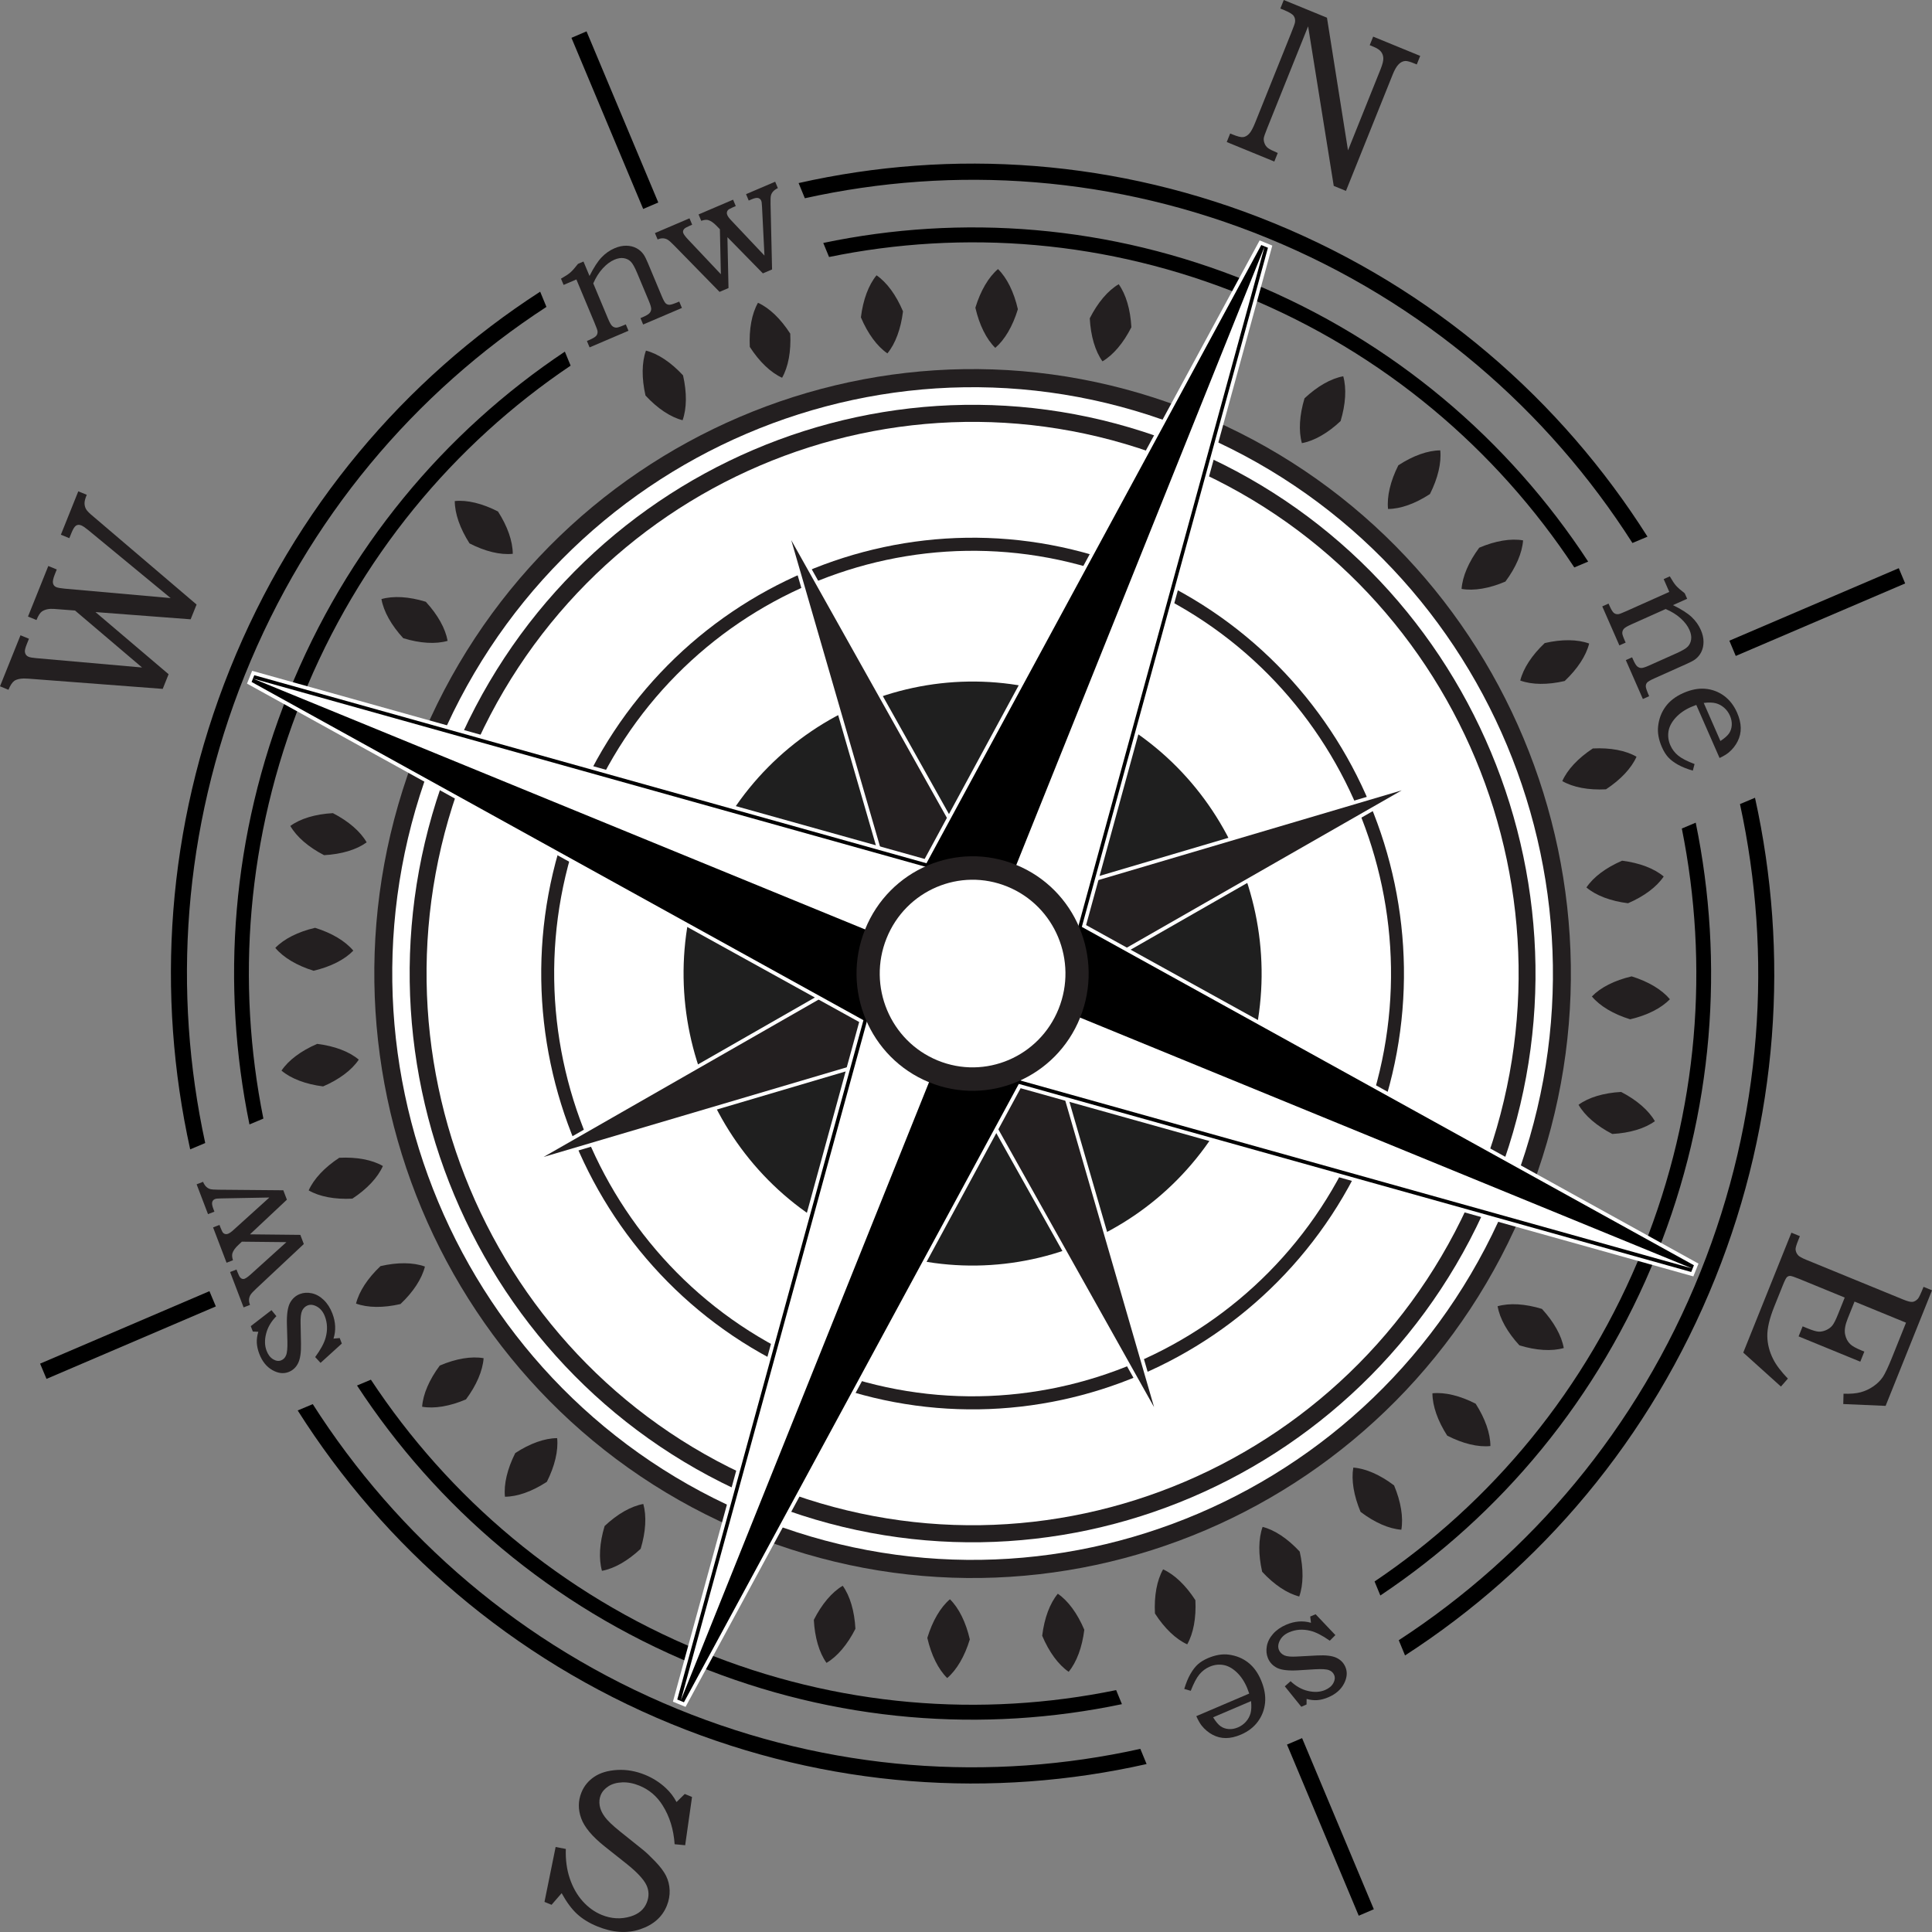<?xml version="1.0" encoding="utf-8"?>
<!-- Generator: Adobe Illustrator 13.0.0, SVG Export Plug-In . SVG Version: 6.00 Build 14948)  -->
<!DOCTYPE svg PUBLIC "-//W3C//DTD SVG 1.1//EN" "http://www.w3.org/Graphics/SVG/1.1/DTD/svg11.dtd">
<svg version="1.1" id="Layer_1" xmlns="http://www.w3.org/2000/svg" xmlns:xlink="http://www.w3.org/1999/xlink" x="0px" y="0px"
	 width="440px" height="440px" viewBox="0 0 440 440" enable-background="new 0 0 440 440" xml:space="preserve">
<rect x="0" y="0" width="440" height="440" fill="#808080" stroke="none"/>
<g>
	<path d="M154.254,389.199c-35.442-14.527-63.766-39.232-83.026-69.418l-3.429,1.441c19.658,31.059,48.697,56.482,85.083,71.395
		c35.698,14.631,73.296,17.018,108.247,9.133l-1.424-3.459C225.632,405.85,189.023,403.449,154.254,389.199z"/>
	<path d="M159.553,376.002c-31.8-13.033-57.381-34.963-75.084-61.787l-3.16,1.326c18.077,27.629,44.311,50.219,76.98,63.609
		c32.037,13.129,65.735,15.559,97.222,8.961l-1.317-3.201C223.52,391.213,190.733,388.781,159.553,376.002z"/>
</g>
<path d="M68.798,159.137c12.901-32.131,34.605-57.979,61.157-75.866l-1.314-3.191c-27.345,18.264-49.706,44.771-62.959,77.78
	c-12.996,32.365-15.4,66.411-8.868,98.222l3.167-1.331C53.743,223.76,56.151,190.637,68.798,159.137z"/>
<path d="M55.737,153.783c14.378-35.811,38.831-64.43,68.709-83.89l-1.427-3.464c-30.741,19.863-55.904,49.204-70.666,85.968
	c-14.481,36.064-16.843,74.049-9.038,109.36l3.422-1.438C39.257,225.894,41.633,188.909,55.737,153.783z"/>
<path d="M288.748,54.243c35.442,14.527,63.768,39.231,83.027,69.418l3.429-1.441c-19.659-31.059-48.699-56.481-85.085-71.395
	c-35.695-14.631-73.293-17.019-108.243-9.133l1.423,3.458C217.373,37.592,253.98,39.992,288.748,54.243z"/>
<path d="M284.712,64.291c-32.034-13.13-65.732-15.56-97.219-8.961l1.318,3.2c30.674-6.303,63.458-3.87,94.637,8.91
	c31.801,13.035,57.384,34.962,75.088,61.788l3.158-1.328C343.617,100.272,317.383,77.681,284.712,64.291z"/>
<path d="M396.267,183.123c7.48,34.425,5.105,71.413-9,106.54c-14.377,35.811-38.829,64.428-68.708,83.887l1.427,3.465
	c30.742-19.863,55.905-49.201,70.664-85.963c14.482-36.067,16.846-74.054,9.04-109.367L396.267,183.123z"/>
<path d="M374.204,284.309c-12.899,32.131-34.604,57.977-61.155,75.863l1.314,3.191c27.346-18.264,49.705-44.77,62.957-77.777
	c12.997-32.367,15.402-66.414,8.87-98.227l-3.166,1.332C389.262,219.682,386.854,252.808,374.204,284.309z"/>
<path fill="#231F20" d="M347.731,273.459c-28.278,70.434-107.72,104.367-177.438,75.797
	c-69.712-28.572-103.302-108.838-75.021-179.27c28.281-70.438,107.722-104.374,177.438-75.8
	C342.425,122.76,376.014,203.022,347.731,273.459z"/>
<path fill="#FFFFFF" d="M343.945,271.906c-27.43,68.32-104.489,101.238-172.116,73.523
	c-67.622-27.715-100.204-105.572-72.771-173.892c27.433-68.324,104.491-101.242,172.113-73.526
	C338.797,125.729,371.378,203.583,343.945,271.906z"/>
<path fill="#231F20" d="M340.271,270.4c-26.606,66.273-101.354,98.201-166.953,71.318c-65.592-26.885-97.196-102.406-70.586-168.675
	c26.608-66.274,101.355-98.205,166.949-71.32C335.278,128.609,366.882,204.127,340.271,270.4z"/>
<path fill="#FFFFFF" d="M336.709,268.939c-25.809,64.285-98.314,95.256-161.944,69.18c-63.625-26.078-94.281-99.334-68.469-163.616
	c25.81-64.286,98.314-95.258,161.942-69.18C331.865,131.402,362.52,204.655,336.709,268.939z"/>
<path fill="#231F20" d="M312.515,259.024c-20.389,50.784-77.667,75.251-127.935,54.649c-50.263-20.602-74.482-78.472-54.09-129.254
	c20.39-50.787,77.668-75.255,127.934-54.653C308.689,150.369,332.906,208.239,312.515,259.024z"/>
<path fill="#FFFFFF" d="M309.785,257.906c-19.777,49.26-75.339,72.992-124.098,53.01c-48.755-19.982-72.248-76.119-52.467-125.377
	c19.777-49.263,75.337-72.997,124.094-53.013C306.074,152.51,329.564,208.644,309.785,257.906z"/>
<path fill="#1F1F1F" d="M282.484,246.713c-13.663,34.029-52.041,50.422-85.72,36.619c-33.677-13.805-49.905-52.578-36.243-86.606
	c13.663-34.025,52.04-50.419,85.718-36.616C279.921,173.914,296.145,212.687,282.484,246.713z"/>
<g>
	<polygon fill="#FFFFFF" points="312.617,182.825 227.602,207.966 226.975,208.151 226.652,207.576 182.999,129.698 
		207.882,215.595 208.065,216.229 207.497,216.555 130.418,260.658 215.433,235.52 216.06,235.333 216.383,235.908 260.037,313.785 
		235.152,227.891 234.969,227.256 235.538,226.93 	"/>
	<path fill="#FFFFFF" d="M319.635,180.726l-0.639-1.526l-91.23,26.979l-46.844-83.57l-1.51,0.645l26.702,92.176l-82.712,47.328
		l0.638,1.525l91.229-26.978l46.845,83.569l1.511-0.646l-26.702-92.173L319.635,180.726z M235.152,227.891l24.885,85.895
		l-43.654-77.877l-0.323-0.575l-0.627,0.187l-85.015,25.139l77.079-44.103l0.569-0.326l-0.184-0.634l-24.883-85.897l43.654,77.878
		l0.322,0.575l0.627-0.185l85.016-25.141l-77.079,44.105l-0.569,0.326L235.152,227.891z"/>
</g>
<g>
	<polygon fill="#231F20" points="232.832,216.908 262.832,320.463 210.203,226.576 180.204,123.02 	"/>
	<polygon fill="#231F20" points="216.734,210.312 319.228,180.001 226.303,233.174 123.809,263.482 	"/>
</g>
<g>
	<polygon fill="none" points="57.438,155.504 57.444,155.49 57.444,155.49 	"/>
	<polygon fill="none" points="287.069,55.952 287.057,55.947 287.069,55.953 	"/>
	<path fill="#FFFFFF" d="M287.069,55.952L287.069,55.952l-0.013-0.005L287.069,55.952z M57.438,155.504l0.006-0.015l0,0
		L57.438,155.504z"/>
</g>
<polygon fill="#FFFFFF" points="247.352,210.68 289.759,55.931 286.876,54.75 210.588,195.619 57.425,152.774 56.256,155.687 
	195.672,232.756 153.251,387.549 156.134,388.73 232.438,247.832 385.651,290.691 386.821,287.779 "/>
<polygon points="229.63,201.834 229.546,201.788 229.454,201.762 57.913,153.776 57.297,155.313 213.447,241.631 213.531,241.678 
	213.623,241.703 385.163,289.689 385.779,288.154 "/>
<polygon fill="#FFFFFF" points="221.521,221.727 385.34,288.869 213.802,240.883 "/>
<polygon points="287.246,55.802 201.811,213.564 201.765,213.648 201.739,213.742 154.243,387.055 155.763,387.678 241.199,229.916 
	241.245,229.83 241.271,229.737 288.767,56.424 "/>
<polygon fill="#FFFFFF" points="221.511,221.725 155.058,387.236 202.552,213.921 "/>
<polygon fill="#FFFFFF" points="221.52,221.729 240.504,229.477 287.997,56.162 "/>
<g>
	<polygon fill="#FFFFFF" points="221.525,221.717 229.234,202.566 57.657,154.554 	"/>
</g>
<path fill="#231F20" d="M245.993,231.76c-5.487,13.664-20.898,20.248-34.424,14.704c-13.528-5.542-20.044-21.114-14.556-34.779
	c5.486-13.668,20.898-20.253,34.425-14.708C244.963,202.519,251.48,218.091,245.993,231.76z"/>
<path fill="#FFFFFF" d="M241.096,229.751c-4.391,10.933-16.72,16.199-27.541,11.765c-10.821-4.436-16.035-16.893-11.645-27.825
	c4.39-10.934,16.72-16.202,27.541-11.765C240.271,206.359,245.484,218.817,241.096,229.751z"/>
<g>
	<path fill="#231F20" d="M292.372,0l9.837,4.03L307,34.244l7.404-18.444c0.447-1.109,0.657-1.949,0.64-2.521
		c-0.021-0.573-0.192-1.07-0.52-1.497c-0.328-0.424-0.915-0.811-1.753-1.153l-0.825-0.339l0.783-1.949l10.715,4.392l-0.784,1.948
		l-0.572-0.235c-0.947-0.389-1.621-0.574-2.02-0.555c-0.561,0.026-1.075,0.279-1.544,0.76c-0.47,0.48-0.914,1.244-1.333,2.291
		l-10.657,26.536l-2.783-1.14l-5.836-36.344l-9.271,23.09c-0.518,1.287-0.792,2.084-0.829,2.395
		c-0.036,0.401,0.028,0.806,0.193,1.214c0.164,0.412,0.415,0.749,0.753,1.015c0.339,0.263,1.084,0.643,2.24,1.133l-0.783,1.95
		l-10.835-4.442l0.781-1.949l0.574,0.235c1.102,0.452,1.893,0.65,2.368,0.594c0.478-0.058,0.93-0.306,1.357-0.744
		c0.425-0.441,0.89-1.286,1.393-2.541l8.223-20.476c0.521-1.297,0.806-2.097,0.856-2.404c0.077-0.589-0.034-1.078-0.329-1.474
		c-0.297-0.394-1.026-0.829-2.191-1.306l-0.824-0.339L292.372,0z"/>
</g>
<g>
	<path fill="#231F20" d="M155.946,408.564l1.659,0.68l-1.561,10.996l-2.402-0.229c-0.224-3.352-1.128-6.289-2.715-8.813
		c-1.295-2.098-3.06-3.602-5.292-4.52c-1.345-0.551-2.65-0.801-3.916-0.758c-1.267,0.053-2.321,0.35-3.167,0.9
		c-0.846,0.555-1.431,1.23-1.752,2.035c-0.29,0.725-0.366,1.51-0.227,2.359c0.141,0.846,0.53,1.703,1.163,2.564
		c0.632,0.863,1.791,1.971,3.474,3.324l5.284,4.232c0.648,0.52,1.549,1.375,2.702,2.568c1.154,1.193,1.984,2.297,2.489,3.303
		c0.504,1.01,0.778,2.104,0.822,3.283c0.043,1.18-0.167,2.352-0.634,3.512c-1.03,2.568-3.049,4.359-6.05,5.371
		c-3.005,1.014-6.276,0.795-9.815-0.656c-1.82-0.746-3.347-1.682-4.572-2.805c-1.227-1.123-2.4-2.707-3.526-4.75l-2.294,2.646
		l-1.614-0.66l2.538-12.504l2.32,0.445c-0.084,2.469,0.221,4.717,0.911,6.748c0.692,2.031,1.668,3.752,2.933,5.158
		c1.263,1.41,2.705,2.449,4.326,3.113c2.206,0.902,4.405,1.02,6.598,0.355c1.832-0.563,3.055-1.609,3.668-3.139
		c0.565-1.408,0.529-2.762-0.106-4.066c-0.653-1.309-2.127-2.885-4.421-4.727l-5.07-4.023c-2.834-2.258-4.616-4.393-5.34-6.402
		c-0.727-2.008-0.709-3.963,0.054-5.867c0.598-1.484,1.579-2.682,2.94-3.59c1.364-0.91,3.107-1.428,5.226-1.549
		c2.118-0.121,4.234,0.252,6.35,1.117c1.778,0.73,3.352,1.736,4.727,3.023c0.973,0.908,1.783,1.961,2.421,3.168L155.946,408.564z"/>
</g>
<g>
	<path fill="#231F20" d="M0,156.301l4.666-11.622l1.928,0.793L6.1,146.705c-0.325,0.806-0.469,1.386-0.433,1.746
		c0.066,0.551,0.347,0.927,0.84,1.128c0.355,0.146,0.967,0.252,1.837,0.32l24.01,2.119l-15.268-12.977l-4.745-0.36
		c-1.15-0.093-2.081,0.102-2.795,0.58c-0.424,0.295-0.838,0.943-1.239,1.945l-1.93-0.791L11,128.902l1.929,0.791l-0.439,1.096
		c-0.38,0.949-0.521,1.634-0.42,2.053c0.101,0.421,0.351,0.712,0.751,0.876c0.341,0.14,0.968,0.253,1.884,0.342l24.16,2.147
		l-18.796-15.505c-0.662-0.541-1.185-0.894-1.571-1.05c-0.447-0.183-0.841-0.164-1.181,0.055c-0.342,0.221-0.693,0.789-1.059,1.701
		l-0.466,1.159l-1.928-0.791l3.966-9.879l1.93,0.788c-0.352,0.83-0.521,1.486-0.507,1.968c0.011,0.484,0.13,0.924,0.358,1.322
		c0.224,0.398,0.785,0.961,1.679,1.687l23.48,20.018l-1.353,3.363l-21.673-1.647l16.653,14.152l-1.339,3.34l-30.584-2.326
		c-1.478-0.118-2.552,0.048-3.216,0.498c-0.479,0.345-0.924,1.024-1.329,2.034L0,156.301z"/>
</g>
<g>
	<path fill="#231F20" d="M440,293.863l-10.564,26.314l-9.645-0.416l0.06-2.352c1.586,0.057,2.892-0.059,3.925-0.336
		c1.03-0.283,1.992-0.732,2.883-1.35c0.893-0.619,1.6-1.318,2.13-2.1c0.529-0.787,1.243-2.299,2.144-4.543l3.15-7.848l-11.725-4.807
		l-1.565,3.898c-0.577,1.439-0.772,2.623-0.585,3.557c0.184,0.932,0.583,1.684,1.189,2.256c0.447,0.438,1.337,0.928,2.666,1.471
		l0.527,0.215l-0.92,2.291l-14.052-5.76l0.922-2.289l1.214,0.5c1.073,0.439,1.88,0.674,2.418,0.707
		c0.543,0.033,1.109-0.084,1.703-0.342c0.593-0.264,1.07-0.613,1.425-1.051c0.354-0.441,0.773-1.264,1.26-2.471l1.563-3.898
		l-10.411-4.268c-1.085-0.443-1.768-0.664-2.044-0.662c-0.278,0.004-0.516,0.102-0.716,0.291c-0.201,0.189-0.51,0.799-0.924,1.838
		l-1.95,4.852c-1.087,2.709-1.616,4.959-1.587,6.746c0.032,1.789,0.477,3.533,1.342,5.238c0.673,1.338,1.786,2.811,3.344,4.426
		l-1.581,1.809l-8.582-7.732l10.966-27.309l1.929,0.789l-0.371,0.93c-0.438,1.084-0.64,1.785-0.607,2.104
		c0.036,0.488,0.231,0.928,0.585,1.326c0.244,0.279,0.873,0.627,1.896,1.047l22.041,9.031c1.006,0.414,1.72,0.59,2.141,0.527
		c0.422-0.063,0.823-0.303,1.209-0.723c0.214-0.219,0.637-1.121,1.271-2.699L440,293.863z"/>
</g>
<g>
	<path fill="#231F20" d="M128.357,64.888l-0.596-1.424c0.975-0.552,1.683-1.018,2.122-1.397c0.439-0.377,1.025-1.037,1.758-1.976
		l1.243-0.531l1.376,3.288c0.963-1.92,1.881-3.335,2.754-4.246c0.871-0.908,1.852-1.597,2.943-2.063
		c0.932-0.398,1.822-0.591,2.67-0.58s1.61,0.191,2.286,0.542c0.676,0.35,1.232,0.839,1.669,1.467
		c0.269,0.389,0.586,1.015,0.948,1.878l3.184,7.611c0.379,0.905,0.688,1.459,0.929,1.661c0.24,0.204,0.527,0.299,0.861,0.292
		c0.335-0.007,1.065-0.252,2.19-0.732l0.608,1.455l-8.828,3.771l-0.608-1.456l0.48-0.206c0.824-0.352,1.353-0.666,1.588-0.942
		s0.36-0.585,0.371-0.928c0.011-0.343-0.168-0.957-0.537-1.84l-2.664-6.364c-0.55-1.314-1.037-2.181-1.46-2.597
		c-0.422-0.418-0.954-0.675-1.594-0.776c-0.64-0.1-1.347,0.015-2.123,0.346c-0.923,0.395-1.81,1.055-2.657,1.981
		c-0.848,0.926-1.567,2.065-2.158,3.417l3.337,7.974c0.374,0.895,0.689,1.463,0.945,1.705c0.256,0.243,0.563,0.375,0.922,0.397
		c0.253,0.027,0.824-0.149,1.712-0.529l0.496-0.211l0.609,1.455l-8.858,3.784l-0.609-1.455l0.432-0.185
		c0.854-0.365,1.407-0.686,1.659-0.962c0.251-0.277,0.363-0.628,0.335-1.049c-0.008-0.213-0.237-0.861-0.69-1.941l-4.134-9.879
		L128.357,64.888z"/>
	<path fill="#231F20" d="M149.158,53.082l7.871-3.362l0.609,1.456l-0.548,0.234c-0.672,0.287-1.096,0.53-1.271,0.726
		c-0.274,0.31-0.34,0.635-0.195,0.98c0.135,0.323,0.483,0.786,1.045,1.388l7.501,7.947l-0.219-10.241l-0.667-0.687
		c-0.746-0.785-1.427-1.257-2.045-1.416c-0.405-0.099-0.917-0.038-1.537,0.187l-0.609-1.456l7.864-3.36l0.609,1.456l-0.667,0.285
		c-0.629,0.268-1.013,0.494-1.151,0.674c-0.243,0.323-0.279,0.684-0.11,1.087c0.144,0.345,0.463,0.771,0.959,1.281l7.504,7.947
		l-0.554-11.08c-0.036-0.595-0.061-0.93-0.078-1.004c-0.02-0.142-0.058-0.282-0.115-0.42c-0.135-0.322-0.369-0.524-0.7-0.608
		c-0.33-0.082-0.832,0.021-1.504,0.308l-0.634,0.271l-0.609-1.456l6.635-2.834l0.609,1.456c-0.479,0.231-0.841,0.489-1.086,0.77
		s-0.408,0.581-0.489,0.901c-0.081,0.32-0.11,0.97-0.088,1.952l0.345,14.901l-2.093,0.894l-8.075-8.241l0.246,11.585l-2.038,0.871
		L153.49,55.858c-0.662-0.681-1.151-1.11-1.467-1.287c-0.316-0.177-0.657-0.275-1.022-0.295c-0.365-0.021-0.775,0.066-1.232,0.261
		L149.158,53.082z"/>
</g>
<g>
	<path fill="#231F20" d="M57.578,303.248l-0.469-1.227l4.718-3.641l1.12,1.367c-1.177,1.184-1.955,2.498-2.334,3.953
		c-0.377,1.453-0.345,2.762,0.1,3.928c0.342,0.898,0.836,1.543,1.483,1.934c0.647,0.391,1.253,0.477,1.817,0.256
		c0.53-0.207,0.909-0.59,1.131-1.148c0.241-0.549,0.344-1.617,0.308-3.203l-0.111-3.885c-0.056-2.193,0.169-3.795,0.674-4.795
		c0.521-0.998,1.279-1.688,2.269-2.074c0.842-0.328,1.752-0.387,2.727-0.174c0.976,0.211,1.88,0.717,2.715,1.516
		c0.834,0.799,1.493,1.83,1.975,3.094c0.751,1.967,0.836,3.873,0.254,5.715l1.414-0.129l0.479,1.254l-4.845,4.4l-1.223-1.326
		c1.254-1.713,2.045-3.182,2.375-4.402c0.474-1.705,0.418-3.328-0.168-4.865c-0.39-1.021-0.977-1.756-1.763-2.205
		c-0.786-0.449-1.507-0.545-2.164-0.291c-0.541,0.213-0.958,0.609-1.251,1.193c-0.276,0.592-0.394,1.564-0.353,2.92l0.092,4.615
		c0.042,1.986-0.178,3.461-0.659,4.428c-0.48,0.969-1.2,1.637-2.159,2.01c-1.167,0.455-2.409,0.305-3.726-0.449
		c-1.317-0.754-2.301-1.984-2.952-3.688c-0.338-0.887-0.526-1.727-0.566-2.516c-0.04-0.791,0.074-1.625,0.342-2.508L57.578,303.248z
		"/>
	<path fill="#231F20" d="M55.478,297.748l-3.074-8.055l1.46-0.566l0.213,0.561c0.263,0.688,0.489,1.123,0.677,1.305
		c0.296,0.287,0.618,0.361,0.964,0.227c0.323-0.125,0.792-0.461,1.405-1.01l8.103-7.32l-10.139-0.107l-0.7,0.652
		c-0.801,0.727-1.289,1.4-1.466,2.02c-0.11,0.406-0.066,0.926,0.135,1.559l-1.458,0.566l-3.072-8.047l1.459-0.568l0.261,0.684
		c0.245,0.643,0.454,1.037,0.63,1.184c0.311,0.254,0.667,0.305,1.071,0.146c0.347-0.135,0.78-0.443,1.298-0.928l8.101-7.324
		l-10.978,0.205c-0.59,0.016-0.923,0.031-0.997,0.047c-0.14,0.014-0.28,0.049-0.419,0.104c-0.323,0.125-0.531,0.355-0.624,0.686
		c-0.092,0.33-0.007,0.84,0.255,1.529l0.249,0.648l-1.46,0.568l-2.592-6.791l1.46-0.568c0.214,0.492,0.456,0.867,0.727,1.121
		c0.271,0.258,0.562,0.43,0.875,0.521c0.313,0.094,0.957,0.145,1.928,0.152l14.752,0.129l0.816,2.143l-8.409,7.891l11.468,0.121
		l0.795,2.086l-10.831,10.148c-0.695,0.646-1.133,1.125-1.319,1.439c-0.185,0.313-0.293,0.656-0.325,1.023
		c-0.032,0.367,0.041,0.785,0.219,1.252L55.478,297.748z"/>
</g>
<g>
	<path fill="#231F20" d="M297.559,388.188l-1.2,0.514l-3.751-4.648l1.314-1.174c1.208,1.152,2.537,1.895,3.985,2.23
		c1.45,0.336,2.745,0.262,3.884-0.227c0.878-0.375,1.499-0.893,1.865-1.559s0.431-1.279,0.195-1.844
		c-0.222-0.529-0.61-0.898-1.17-1.107c-0.553-0.225-1.612-0.293-3.18-0.207l-3.84,0.236c-2.17,0.127-3.759-0.049-4.767-0.525
		c-1.002-0.496-1.709-1.236-2.124-2.227c-0.352-0.84-0.438-1.756-0.26-2.748c0.18-0.99,0.65-1.922,1.412-2.789
		c0.765-0.869,1.764-1.566,2.999-2.096c1.924-0.82,3.805-0.967,5.644-0.438l-0.172-1.426l1.225-0.521l4.508,4.75l-1.271,1.277
		c-1.736-1.211-3.213-1.963-4.431-2.256c-1.703-0.426-3.308-0.314-4.81,0.326c-0.997,0.426-1.705,1.043-2.124,1.85
		c-0.418,0.807-0.491,1.539-0.217,2.195c0.226,0.539,0.633,0.945,1.22,1.225c0.594,0.26,1.56,0.346,2.898,0.264l4.563-0.242
		c1.964-0.105,3.431,0.07,4.401,0.527c0.972,0.453,1.656,1.156,2.057,2.113c0.487,1.164,0.379,2.424-0.325,3.779
		c-0.704,1.354-1.889,2.385-3.554,3.096c-0.867,0.369-1.691,0.588-2.471,0.654c-0.779,0.064-1.609-0.025-2.491-0.268
		L297.559,388.188z"/>
	<path fill="#231F20" d="M271.186,385.072l-1.479-0.428c0.411-1.363,0.884-2.508,1.419-3.432s1.1-1.654,1.696-2.188
		c0.598-0.533,1.363-1.002,2.299-1.402c1.677-0.715,3.248-0.98,4.712-0.791c1.679,0.221,3.146,0.814,4.399,1.785
		c1.253,0.971,2.243,2.326,2.972,4.066c0.761,1.818,1.064,3.521,0.907,5.107c-0.155,1.588-0.702,3.02-1.641,4.295
		c-0.938,1.277-2.229,2.268-3.872,2.969c-1.22,0.52-2.362,0.781-3.424,0.781c-1.063,0.002-2.069-0.25-3.021-0.758
		c-0.95-0.506-1.778-1.199-2.48-2.074c-0.405-0.518-0.813-1.236-1.225-2.156l12.055-5.148c-0.201-0.58-0.36-1.008-0.477-1.283
		c-0.608-1.453-1.398-2.641-2.373-3.563c-0.976-0.922-1.986-1.477-3.036-1.66c-1.048-0.184-2.094-0.053-3.138,0.395
		c-0.886,0.379-1.654,0.955-2.31,1.73C272.517,382.094,271.855,383.344,271.186,385.072z M276.277,391.109
		c0.612,0.984,1.182,1.662,1.705,2.033c0.524,0.371,1.136,0.582,1.834,0.639c0.699,0.053,1.406-0.074,2.121-0.379
		c0.718-0.307,1.325-0.742,1.825-1.309s0.848-1.201,1.041-1.908c0.193-0.701,0.233-1.627,0.117-2.768L276.277,391.109z"/>
</g>
<g>
	<path fill="#231F20" d="M378.889,131.886l1.399-0.626c0.562,0.976,1.035,1.683,1.416,2.12c0.382,0.437,1.046,1.017,1.986,1.742
		l0.548,1.246l-3.231,1.445c1.916,0.941,3.334,1.845,4.249,2.709c0.915,0.865,1.612,1.845,2.093,2.939
		c0.408,0.935,0.615,1.831,0.616,2.687c0.005,0.858-0.161,1.63-0.496,2.318c-0.336,0.688-0.811,1.259-1.425,1.711
		c-0.38,0.279-0.993,0.609-1.843,0.989l-7.477,3.347c-0.892,0.398-1.434,0.72-1.629,0.966c-0.196,0.245-0.287,0.538-0.274,0.875
		c0.014,0.338,0.268,1.07,0.762,2.199l-1.429,0.639l-3.882-8.853l1.43-0.64l0.211,0.482c0.362,0.826,0.683,1.355,0.96,1.589
		c0.278,0.233,0.586,0.352,0.925,0.357c0.339,0.006,0.942-0.185,1.811-0.574l6.252-2.798c1.292-0.578,2.142-1.085,2.547-1.52
		c0.405-0.434,0.652-0.975,0.74-1.624c0.09-0.648-0.037-1.36-0.378-2.137c-0.405-0.926-1.074-1.81-2.005-2.652
		c-0.931-0.841-2.069-1.549-3.418-2.121l-7.835,3.506c-0.879,0.394-1.437,0.721-1.672,0.983s-0.36,0.575-0.377,0.938
		c-0.022,0.256,0.162,0.831,0.552,1.722l0.22,0.497l-1.432,0.64l-3.895-8.884l1.43-0.64l0.191,0.433
		c0.374,0.856,0.7,1.409,0.979,1.659c0.278,0.249,0.626,0.357,1.044,0.321c0.21-0.011,0.847-0.254,1.908-0.729l9.708-4.344
		L378.889,131.886z"/>
	<path fill="#231F20" d="M385.924,174.004l-0.397,1.502c-1.355-0.394-2.497-0.851-3.42-1.375c-0.924-0.524-1.655-1.084-2.194-1.677
		c-0.539-0.595-1.015-1.359-1.426-2.299c-0.737-1.681-1.025-3.264-0.862-4.746c0.188-1.7,0.752-3.191,1.692-4.474
		c0.938-1.283,2.262-2.307,3.972-3.071c1.788-0.8,3.468-1.134,5.04-1.003c1.573,0.13,2.999,0.66,4.279,1.585
		c1.278,0.927,2.279,2.214,3.002,3.859c0.535,1.225,0.814,2.374,0.833,3.447c0.019,1.073-0.215,2.094-0.702,3.064
		c-0.484,0.97-1.155,1.817-2.01,2.542c-0.504,0.418-1.209,0.843-2.111,1.274l-5.301-12.092c-0.569,0.214-0.992,0.381-1.263,0.504
		c-1.427,0.639-2.59,1.457-3.485,2.458c-0.893,1-1.425,2.032-1.589,3.094c-0.164,1.062-0.017,2.116,0.442,3.165
		c0.39,0.888,0.974,1.657,1.752,2.302C382.954,172.71,384.203,173.356,385.924,174.004z M391.813,168.757
		c0.963-0.635,1.625-1.221,1.984-1.756c0.357-0.536,0.558-1.158,0.599-1.865c0.041-0.706-0.097-1.419-0.41-2.136
		c-0.315-0.719-0.758-1.326-1.326-1.822c-0.567-0.496-1.202-0.835-1.904-1.02c-0.7-0.183-1.615-0.208-2.743-0.071L391.813,168.757z"
		/>
</g>
<g>
	<path fill="#231F20" d="M231.814,70.421c-1.172,3.858-2.981,6.952-5.147,8.801c-2.033-1.997-3.628-5.211-4.531-9.142
		c1.172-3.857,2.985-6.956,5.151-8.803C229.32,63.273,230.912,66.492,231.814,70.421z"/>
	<path fill="#231F20" d="M205.654,70.912c-0.49,4.004-1.741,7.37-3.556,9.569c-2.346-1.609-4.469-4.495-6.034-8.208
		c0.492-4.004,1.745-7.373,3.56-9.574C201.968,64.308,204.09,67.199,205.654,70.912z"/>
	<path fill="#231F20" d="M179.974,75.983c0.207,4.03-0.447,7.563-1.856,10.047c-2.587-1.173-5.174-3.642-7.354-7.024
		c-0.203-4.029,0.452-7.567,1.862-10.052C175.212,70.126,177.797,72.602,179.974,75.983z"/>
	<path fill="#231F20" d="M155.557,85.483c0.896,3.933,0.859,7.527-0.102,10.222c-2.75-0.702-5.722-2.68-8.448-5.628
		c-0.894-3.933-0.858-7.532,0.104-10.227C149.86,80.551,152.832,82.535,155.557,85.483z"/>
	<path fill="#231F20" d="M113.415,116.487c2.172,3.385,3.355,6.775,3.364,9.64c-2.821,0.291-6.284-0.542-9.844-2.369
		c-2.171-3.387-3.355-6.782-3.363-9.646C106.393,113.821,109.856,114.659,113.415,116.487z"/>
	<path fill="#231F20" d="M96.971,137.049c2.721,2.953,4.469,6.085,4.97,8.903c-2.728,0.781-6.281,0.57-10.102-0.605
		c-2.72-2.955-4.47-6.09-4.97-8.909C89.595,135.656,93.151,135.873,96.971,137.049z"/>
	<path fill="#231F20" d="M75.818,185.188c3.556,1.834,6.259,4.174,7.685,6.649c-2.3,1.677-5.71,2.706-9.698,2.922
		c-3.557-1.836-6.262-4.179-7.686-6.654C68.416,186.428,71.831,185.403,75.818,185.188z"/>
	<path fill="#231F20" d="M71.752,211.302c3.817,1.184,6.881,3.013,8.71,5.2c-1.976,2.056-5.157,3.667-9.047,4.578
		c-3.817-1.183-6.885-3.016-8.714-5.205C64.676,213.822,67.864,212.213,71.752,211.302z"/>
	<path fill="#231F20" d="M72.237,237.734c3.962,0.494,7.295,1.758,9.472,3.592c-1.593,2.37-4.448,4.516-8.124,6.096
		c-3.963-0.496-7.298-1.763-9.475-3.596C65.702,241.455,68.563,239.313,72.237,237.734z"/>
	<path fill="#231F20" d="M77.257,263.678c3.987-0.207,7.485,0.453,9.945,1.875c-1.162,2.615-3.605,5.229-6.953,7.432
		c-3.988,0.205-7.491-0.457-9.949-1.881C71.46,268.492,73.911,265.879,77.257,263.678z"/>
	<path fill="#231F20" d="M86.659,288.348c3.892-0.904,7.45-0.867,10.116,0.102c-0.693,2.779-2.652,5.781-5.569,8.537
		c-3.893,0.904-7.456,0.865-10.122-0.105C81.778,294.104,83.742,291.102,86.659,288.348z"/>
	<path fill="#231F20" d="M100.16,310.992c3.676-1.574,7.187-2.16,9.98-1.674c-0.206,2.859-1.618,6.158-4.017,9.385
		c-3.678,1.572-7.194,2.16-9.987,1.672C96.341,317.518,97.759,314.217,100.16,310.992z"/>
	<path fill="#231F20" d="M117.347,330.926c3.35-2.195,6.707-3.391,9.541-3.4c0.289,2.852-0.536,6.348-2.344,9.947
		c-3.352,2.193-6.713,3.387-9.547,3.396C114.708,338.021,115.536,334.521,117.347,330.926z"/>
	<path fill="#231F20" d="M137.698,347.541c2.922-2.75,6.022-4.516,8.811-5.021c0.775,2.756,0.563,6.344-0.598,10.205
		c-2.924,2.748-6.029,4.514-8.818,5.021C136.318,354.99,136.533,351.398,137.698,347.541z"/>
	<path fill="#231F20" d="M185.344,368.912c1.815-3.594,4.13-6.324,6.581-7.764c1.661,2.322,2.677,5.766,2.892,9.799
		c-1.817,3.592-4.137,6.324-6.587,7.764C186.571,376.391,185.556,372.939,185.344,368.912z"/>
	<path fill="#231F20" d="M211.192,373.02c1.17-3.857,2.98-6.953,5.146-8.801c2.035,1.996,3.629,5.211,4.532,9.143
		c-1.171,3.855-2.985,6.955-5.151,8.803C213.684,380.17,212.092,376.949,211.192,373.02z"/>
	<path fill="#231F20" d="M237.352,372.529c0.488-4.004,1.74-7.369,3.557-9.568c2.346,1.607,4.468,4.494,6.035,8.209
		c-0.494,4.002-1.748,7.371-3.563,9.572C241.036,379.133,238.914,376.24,237.352,372.529z"/>
	<path fill="#231F20" d="M263.031,367.459c-0.207-4.029,0.446-7.564,1.857-10.049c2.587,1.174,5.172,3.641,7.354,7.025
		c0.203,4.029-0.453,7.566-1.862,10.051C267.795,373.316,265.207,370.84,263.031,367.459z"/>
	<path fill="#231F20" d="M287.448,357.959c-0.896-3.932-0.86-7.527,0.102-10.221c2.749,0.699,5.72,2.678,8.45,5.627
		c0.893,3.932,0.854,7.531-0.105,10.227C293.146,362.891,290.172,360.906,287.448,357.959z"/>
	<path fill="#231F20" d="M309.862,344.32c-1.56-3.717-2.141-7.264-1.657-10.086c2.827,0.209,6.093,1.635,9.288,4.061
		c1.555,3.715,2.137,7.266,1.653,10.09C316.32,348.176,313.051,346.744,309.862,344.32z"/>
	<path fill="#231F20" d="M329.591,326.955c-2.174-3.385-3.357-6.775-3.365-9.641c2.82-0.291,6.281,0.541,9.845,2.367
		c2.171,3.389,3.353,6.781,3.362,9.646C336.614,329.619,333.148,328.783,329.591,326.955z"/>
	<path fill="#231F20" d="M346.035,306.393c-2.723-2.953-4.47-6.084-4.972-8.904c2.729-0.781,6.28-0.568,10.104,0.605
		c2.719,2.955,4.466,6.092,4.97,8.91C353.408,307.785,349.853,307.568,346.035,306.393z"/>
	<path fill="#231F20" d="M367.188,258.253c-3.559-1.835-6.262-4.173-7.686-6.649c2.299-1.677,5.708-2.705,9.698-2.922
		c3.557,1.837,6.259,4.18,7.688,6.657C374.588,257.014,371.174,258.039,367.188,258.253z"/>
	<path fill="#231F20" d="M371.255,232.139c-3.82-1.183-6.884-3.012-8.713-5.2c1.976-2.056,5.157-3.666,9.05-4.579
		c3.816,1.184,6.882,3.018,8.714,5.206C378.33,229.621,375.142,231.229,371.255,232.139z"/>
	<path fill="#231F20" d="M370.77,205.708c-3.965-0.494-7.296-1.758-9.474-3.594c1.593-2.37,4.449-4.514,8.126-6.096
		c3.963,0.497,7.295,1.765,9.476,3.598C377.305,201.985,374.44,204.128,370.77,205.708z"/>
	<path fill="#231F20" d="M365.75,179.763c-3.99,0.208-7.488-0.452-9.948-1.877c1.162-2.614,3.606-5.227,6.955-7.43
		c3.988-0.205,7.488,0.458,9.951,1.882C371.546,174.951,369.095,177.564,365.75,179.763z"/>
	<path fill="#231F20" d="M356.348,155.093c-3.894,0.906-7.452,0.87-10.119-0.103c0.693-2.777,2.652-5.779,5.572-8.537
		c3.891-0.901,7.452-0.863,10.121,0.107C361.228,149.337,359.263,152.34,356.348,155.093z"/>
	<path fill="#231F20" d="M342.849,132.447c-3.681,1.575-7.19,2.164-9.985,1.674c0.207-2.857,1.621-6.157,4.021-9.385
		c3.677-1.571,7.19-2.157,9.986-1.67C346.664,125.923,345.246,129.226,342.849,132.447z"/>
	<path fill="#231F20" d="M325.661,112.514c-3.353,2.196-6.708,3.392-9.545,3.4c-0.287-2.85,0.537-6.348,2.346-9.947
		c3.354-2.192,6.711-3.386,9.549-3.397C328.298,105.42,327.468,108.921,325.661,112.514z"/>
	<path fill="#231F20" d="M305.31,95.899c-2.926,2.751-6.023,4.517-8.815,5.023c-0.772-2.756-0.562-6.345,0.601-10.208
		c2.925-2.748,6.027-4.514,8.82-5.021C306.688,88.45,306.472,92.043,305.31,95.899z"/>
	<path fill="#231F20" d="M257.664,74.527c-1.819,3.597-4.133,6.327-6.584,7.767c-1.662-2.323-2.678-5.769-2.893-9.8
		c1.818-3.593,4.137-6.324,6.59-7.766C256.435,67.051,257.449,70.502,257.664,74.527z"/>
</g>
<g>
	<path d="M133.579,7.143l-3.437,1.472l16.339,38.973c1.141-0.502,2.287-0.993,3.438-1.471L133.579,7.143z"/>
	<path d="M309.443,436.291l3.437-1.471l-16.338-38.973c-1.142,0.502-2.287,0.992-3.438,1.471L309.443,436.291z"/>
	<path d="M9.133,310.559l1.458,3.473l38.564-16.504c-0.497-1.152-0.982-2.311-1.457-3.473L9.133,310.559z"/>
	<path d="M433.889,132.875l-1.456-3.473l-38.583,16.512c0.497,1.153,0.982,2.311,1.456,3.473L433.889,132.875z"/>
</g>
</svg>

